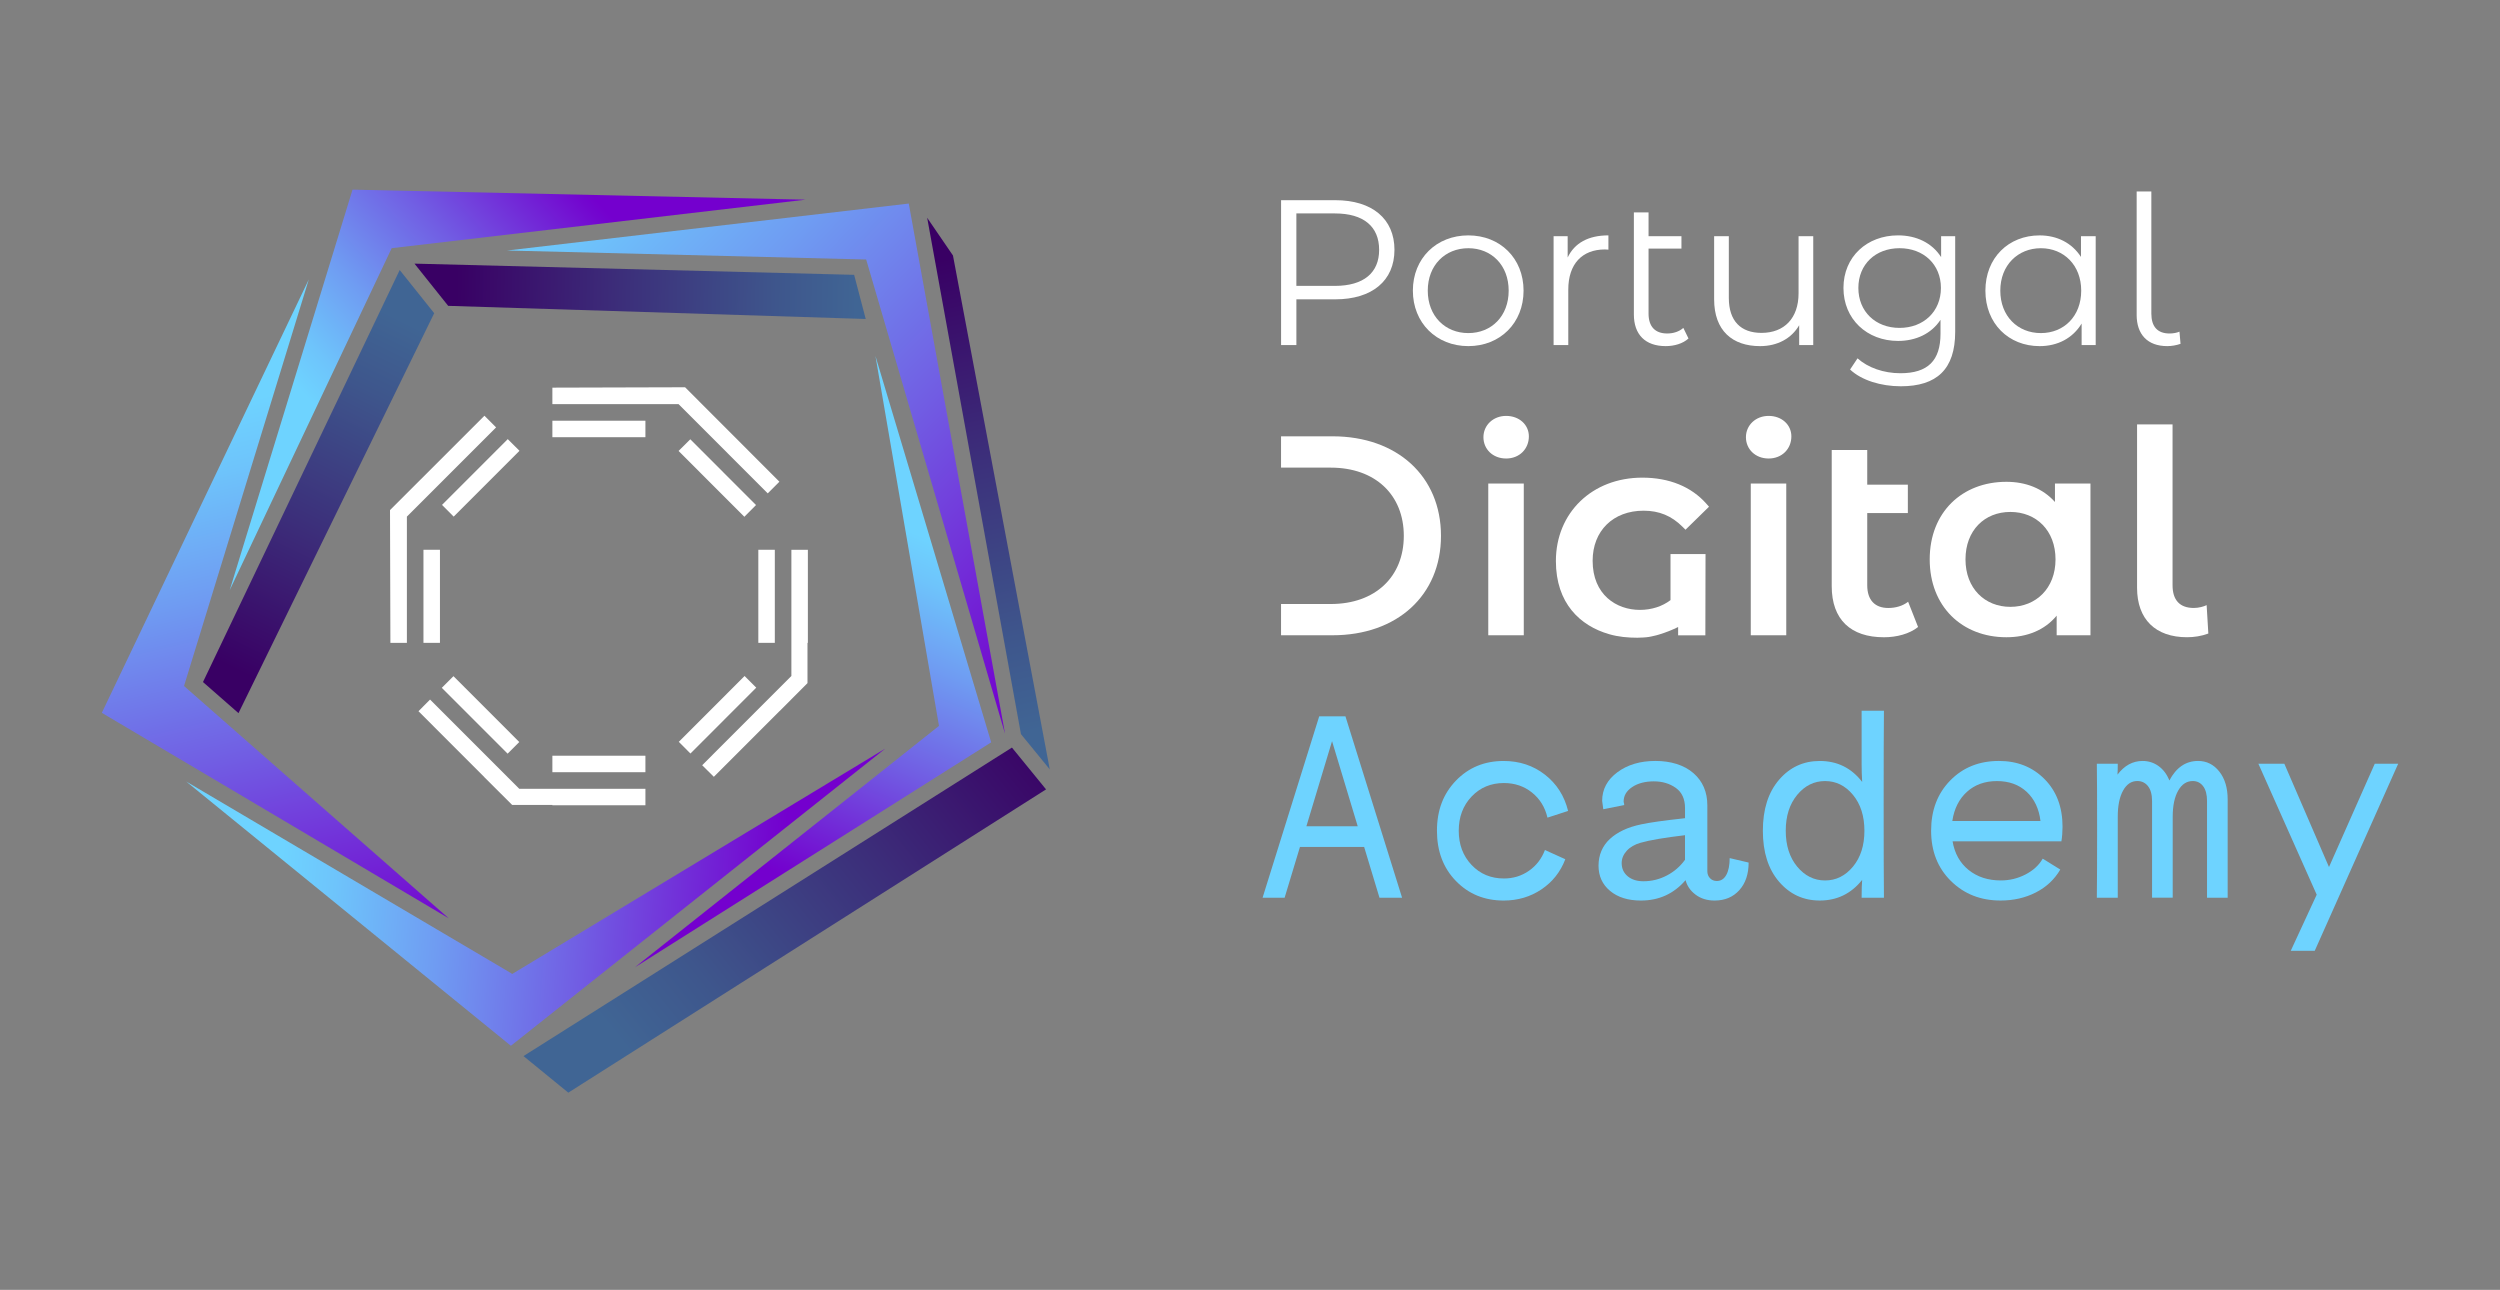 <svg xmlns="http://www.w3.org/2000/svg" width="188" height="97" viewBox="0 0 188 97" fill="none"><rect x="0" y="0" width="188" height="97" fill="#808080" stroke="none"/><path d="M94.945 67.51L99.205 53.866H101.177L105.437 67.51H103.737L102.583 63.69H97.757L96.603 67.51H94.945ZM98.24 62.137H102.101L100.17 55.734L98.24 62.137Z" fill="#6ED3FF"></path><path d="M116.179 63.921L117.711 64.614C117.348 65.566 116.749 66.322 115.917 66.881C115.085 67.441 114.137 67.721 113.074 67.721C111.633 67.721 110.437 67.231 109.485 66.251C108.534 65.272 108.059 64.012 108.059 62.473C108.059 60.933 108.534 59.692 109.485 58.705C110.436 57.718 111.633 57.225 113.074 57.225C114.262 57.225 115.298 57.569 116.179 58.254C117.061 58.94 117.641 59.849 117.921 60.983L116.369 61.487C116.187 60.703 115.799 60.073 115.204 59.598C114.61 59.122 113.906 58.884 113.096 58.884C112.117 58.884 111.306 59.223 110.662 59.902C110.019 60.581 109.697 61.437 109.697 62.473C109.697 63.508 110.019 64.365 110.662 65.044C111.306 65.724 112.117 66.062 113.096 66.062C113.795 66.062 114.421 65.87 114.974 65.485C115.527 65.1 115.929 64.579 116.18 63.921H116.179Z" fill="#6ED3FF"></path><path d="M131.497 64.865C131.497 65.733 131.263 66.426 130.794 66.944C130.325 67.462 129.706 67.721 128.937 67.721C128.377 67.721 127.902 67.574 127.51 67.28C127.118 66.986 126.867 66.622 126.755 66.188C125.874 67.21 124.755 67.721 123.398 67.721C122.432 67.721 121.66 67.48 121.079 66.997C120.499 66.514 120.209 65.882 120.209 65.098C120.209 64.314 120.492 63.618 121.059 63.093C121.626 62.568 122.412 62.201 123.42 61.991C124.063 61.851 125.162 61.697 126.714 61.529V60.773C126.714 60.088 126.483 59.58 126.022 59.251C125.56 58.922 125.007 58.758 124.364 58.758C123.721 58.758 123.165 58.901 122.738 59.188C122.311 59.476 122.098 59.836 122.098 60.269V60.311C122.111 60.339 122.122 60.374 122.13 60.415C122.136 60.457 122.14 60.5 122.14 60.541L120.567 60.856C120.511 60.464 120.482 60.254 120.482 60.226C120.482 59.358 120.864 58.641 121.626 58.074C122.388 57.507 123.343 57.223 124.49 57.223C125.637 57.223 126.644 57.528 127.343 58.137C128.042 58.745 128.392 59.553 128.392 60.562V65.516C128.392 65.726 128.458 65.901 128.592 66.04C128.724 66.18 128.896 66.25 129.106 66.25C129.414 66.25 129.652 66.096 129.82 65.789C129.988 65.481 130.071 65.061 130.071 64.529L131.498 64.865L131.497 64.865ZM121.95 64.907C121.95 65.314 122.1 65.641 122.4 65.894C122.701 66.146 123.096 66.271 123.586 66.271C124.201 66.271 124.786 66.128 125.338 65.841C125.89 65.554 126.349 65.159 126.712 64.655V62.807C125.173 62.989 124.061 63.178 123.376 63.374C122.929 63.5 122.579 63.703 122.327 63.983C122.075 64.263 121.95 64.57 121.95 64.906V64.907Z" fill="#6ED3FF"></path><path d="M139.994 67.51C139.994 66.908 140.007 66.46 140.035 66.167C139.209 67.202 138.147 67.72 136.847 67.72C135.615 67.72 134.594 67.248 133.783 66.303C132.972 65.359 132.567 64.082 132.567 62.473C132.567 60.863 132.972 59.586 133.783 58.642C134.595 57.697 135.615 57.225 136.847 57.225C138.161 57.225 139.225 57.75 140.035 58.8C140.007 58.352 139.994 57.897 139.994 57.435V53.447H141.672C141.657 54.846 141.651 57.19 141.651 60.478C141.651 63.766 141.657 66.111 141.672 67.51H139.994ZM139.344 59.775C138.77 59.082 138.071 58.736 137.246 58.736C136.421 58.736 135.721 59.082 135.148 59.775C134.575 60.468 134.288 61.367 134.288 62.473C134.288 63.578 134.575 64.478 135.148 65.17C135.722 65.863 136.421 66.21 137.246 66.21C138.071 66.21 138.77 65.863 139.344 65.17C139.917 64.478 140.204 63.578 140.204 62.473C140.204 61.367 139.916 60.468 139.344 59.775Z" fill="#6ED3FF"></path><path d="M155.102 62.178C155.102 62.57 155.073 62.934 155.017 63.27H146.834C146.988 64.18 147.39 64.897 148.04 65.422C148.691 65.946 149.499 66.209 150.464 66.209C151.122 66.209 151.741 66.059 152.321 65.758C152.901 65.457 153.332 65.062 153.611 64.571L154.933 65.39C154.5 66.132 153.888 66.706 153.098 67.111C152.307 67.517 151.422 67.72 150.443 67.72C148.946 67.72 147.701 67.23 146.709 66.25C145.716 65.271 145.22 64.011 145.22 62.472C145.22 60.932 145.698 59.673 146.657 58.693C147.614 57.714 148.835 57.223 150.319 57.223C151.704 57.223 152.847 57.678 153.749 58.588C154.652 59.497 155.103 60.694 155.103 62.178L155.102 62.178ZM152.405 59.545C151.825 59.006 151.08 58.737 150.171 58.737C149.262 58.737 148.509 59.007 147.915 59.545C147.32 60.084 146.953 60.814 146.814 61.738H153.444C153.332 60.815 152.985 60.084 152.405 59.545Z" fill="#6ED3FF"></path><path d="M159.256 61.423V67.51H157.682C157.696 66.503 157.703 64.823 157.703 62.472C157.703 60.12 157.697 58.441 157.682 57.434H159.256C159.256 57.798 159.249 58.071 159.234 58.253C159.752 57.568 160.382 57.224 161.122 57.224C161.57 57.224 161.973 57.354 162.329 57.612C162.685 57.872 162.954 58.231 163.136 58.693C163.654 57.714 164.374 57.223 165.297 57.223C165.94 57.223 166.472 57.489 166.892 58.021C167.312 58.553 167.521 59.252 167.521 60.119V67.508H165.969V60.245C165.969 59.755 165.871 59.381 165.675 59.122C165.479 58.863 165.22 58.734 164.898 58.734C164.437 58.734 164.069 58.975 163.797 59.458C163.524 59.94 163.388 60.594 163.388 61.42V67.507H161.835V60.244C161.835 59.755 161.734 59.38 161.531 59.121C161.327 58.862 161.059 58.733 160.723 58.733C160.275 58.733 159.918 58.974 159.653 59.456C159.387 59.939 159.255 60.593 159.255 61.419L159.256 61.423Z" fill="#6ED3FF"></path><path d="M180.343 57.434L174.069 71.499H172.265L174.216 67.28L169.831 57.435H171.783L175.14 65.202L178.581 57.435H180.344L180.343 57.434Z" fill="#6ED3FF"></path><path d="M104.863 18.79C104.863 21.109 103.183 22.51 100.413 22.51H97.488V25.95H96.337V15.054H100.414C103.184 15.054 104.864 16.455 104.864 18.79H104.863ZM103.711 18.79C103.711 17.046 102.56 16.05 100.381 16.05H97.487V21.499H100.381C102.559 21.499 103.711 20.502 103.711 18.791V18.79Z" fill="white"></path><path d="M106.248 21.857C106.248 19.428 108.022 17.701 110.418 17.701C112.814 17.701 114.572 19.429 114.572 21.857C114.572 24.285 112.814 26.028 110.418 26.028C108.022 26.028 106.248 24.285 106.248 21.857ZM113.452 21.857C113.452 19.942 112.161 18.666 110.418 18.666C108.675 18.666 107.368 19.942 107.368 21.857C107.368 23.772 108.675 25.048 110.418 25.048C112.161 25.048 113.452 23.772 113.452 21.857Z" fill="white"></path><path d="M120.953 17.7V18.774C120.859 18.774 120.766 18.759 120.689 18.759C118.977 18.759 117.935 19.848 117.935 21.779V25.95H116.83V17.762H117.888V19.365C118.402 18.276 119.445 17.7 120.954 17.7H120.953Z" fill="white"></path><path d="M126.974 25.453C126.555 25.842 125.901 26.028 125.262 26.028C123.722 26.028 122.867 25.157 122.867 23.647V15.973H123.971V17.763H126.445V18.697H123.971V23.584C123.971 24.549 124.454 25.078 125.372 25.078C125.839 25.078 126.274 24.938 126.586 24.658L126.974 25.452V25.453Z" fill="white"></path><path d="M136.356 17.763V25.951H135.298V24.457C134.723 25.453 133.664 26.029 132.357 26.029C130.272 26.029 128.903 24.861 128.903 22.511V17.763H130.008V22.402C130.008 24.145 130.91 25.033 132.466 25.033C134.178 25.033 135.252 23.928 135.252 22.059V17.763H136.356Z" fill="white"></path><path d="M147.03 17.763V24.954C147.03 27.772 145.645 29.048 142.938 29.048C141.445 29.048 139.981 28.596 139.126 27.788L139.686 26.947C140.464 27.647 141.647 28.067 142.907 28.067C144.977 28.067 145.926 27.118 145.926 25.094V24.05C145.241 25.094 144.074 25.638 142.736 25.638C140.402 25.638 138.628 24.004 138.628 21.654C138.628 19.303 140.402 17.7 142.736 17.7C144.105 17.7 145.287 18.26 145.972 19.334V17.762H147.03V17.763ZM145.957 21.654C145.957 19.879 144.65 18.665 142.845 18.665C141.04 18.665 139.749 19.879 139.749 21.654C139.749 23.428 141.04 24.658 142.845 24.658C144.65 24.658 145.957 23.428 145.957 21.654Z" fill="white"></path><path d="M157.596 17.763V25.951H156.538V24.332C155.869 25.437 154.733 26.029 153.379 26.029C151.045 26.029 149.302 24.332 149.302 21.858C149.302 19.384 151.045 17.702 153.379 17.702C154.686 17.702 155.807 18.262 156.49 19.321V17.764H157.595L157.596 17.763ZM156.507 21.857C156.507 19.942 155.2 18.666 153.473 18.666C151.745 18.666 150.423 19.942 150.423 21.857C150.423 23.772 151.73 25.048 153.473 25.048C155.216 25.048 156.507 23.772 156.507 21.857Z" fill="white"></path><path d="M160.677 23.678V14.4H161.781V23.585C161.781 24.55 162.233 25.079 163.151 25.079C163.447 25.079 163.726 25.017 163.897 24.939L163.975 25.857C163.663 25.966 163.305 26.028 162.978 26.028C161.485 26.028 160.676 25.141 160.676 23.678H160.677Z" fill="white"></path><path d="M111.554 32.878C111.554 31.98 112.281 31.276 113.262 31.276C114.244 31.276 114.971 31.939 114.971 32.814C114.971 33.755 114.266 34.48 113.262 34.48C112.258 34.48 111.554 33.775 111.554 32.878ZM111.918 36.361H114.588V47.772H111.918V36.361Z" fill="white"></path><path d="M125.623 41.666H128.256L128.243 47.775H126.196V47.152C126.078 47.209 125.959 47.265 125.848 47.314C125.73 47.364 125.611 47.414 125.493 47.463C125.25 47.556 125.007 47.644 124.758 47.718C124.621 47.762 124.491 47.793 124.347 47.824C124.235 47.855 124.117 47.874 123.992 47.898C123.725 47.942 123.434 47.945 123.13 47.957C122.427 47.957 121.702 47.893 121.017 47.693C121.012 47.693 121.005 47.693 120.999 47.687C118.833 47.065 117.003 45.371 117.003 42.19C117.003 38.553 119.736 35.919 123.501 35.919C125.524 35.919 127.192 36.598 128.325 37.887L128.517 38.105L126.749 39.836L126.531 39.618C125.703 38.79 124.77 38.404 123.6 38.404C121.309 38.404 119.766 39.917 119.766 42.171C119.766 44.724 121.552 45.864 123.319 45.864C124.191 45.864 125.006 45.602 125.622 45.129V41.667L125.623 41.666Z" fill="white"></path><path d="M126.196 47.151V47.773H126.19L126.196 47.151Z" fill="white"></path><path d="M131.294 32.878C131.294 31.98 132.02 31.276 133.003 31.276C133.986 31.276 134.711 31.939 134.711 32.814C134.711 33.755 134.006 34.48 133.003 34.48C132 34.48 131.294 33.775 131.294 32.878ZM131.658 36.361H134.327V47.772H131.658V36.361Z" fill="white"></path><path d="M144.238 47.152C143.598 47.665 142.636 47.922 141.675 47.922C139.176 47.922 137.745 46.597 137.745 44.075V33.841H140.416V36.448H143.47V38.584H140.416V44.011C140.416 45.122 140.992 45.72 141.996 45.72C142.551 45.72 143.085 45.57 143.491 45.25L144.239 47.151L144.238 47.152Z" fill="white"></path><path d="M157.203 36.361V47.772H154.661V46.297C153.764 47.386 152.44 47.921 150.881 47.921C147.549 47.921 145.114 45.613 145.114 42.066C145.114 38.518 147.549 36.232 150.881 36.232C152.333 36.232 153.615 36.723 154.533 37.749V36.361H157.202L157.203 36.361ZM154.575 42.066C154.575 39.886 153.124 38.498 151.18 38.498C149.235 38.498 147.805 39.886 147.805 42.066C147.805 44.247 149.257 45.635 151.18 45.635C153.102 45.635 154.575 44.247 154.575 42.066Z" fill="white"></path><path d="M160.707 44.203V31.916H163.376V44.011C163.376 45.121 163.91 45.719 164.978 45.719C165.34 45.719 165.725 45.613 165.939 45.505L166.067 47.642C165.554 47.834 164.999 47.92 164.465 47.92C162.094 47.92 160.707 46.574 160.707 44.202V44.203Z" fill="white"></path><path d="M108.362 40.296C108.362 44.78 105.056 47.772 100.209 47.772H96.334V45.421H100.079C103.408 45.421 105.566 43.387 105.566 40.296C105.566 37.204 103.408 35.166 100.079 35.166H96.334V32.811H100.209C105.055 32.811 108.362 35.808 108.362 40.296Z" fill="white"></path><path d="M65.102 23.987L33.703 23L31.168 19.825L64.231 20.667L65.102 23.987Z" fill="url(#paint0_linear_16_8352)"></path><path d="M38.524 73.238L38.512 73.25L38.447 73.191L13.996 58.766L38.407 78.633L38.418 78.644L66.573 56.294L38.524 73.238Z" fill="url(#paint1_linear_16_8352)"></path><path d="M26.511 14.261L17.274 44.38L29.456 18.662L60.58 15.015L26.511 14.261Z" fill="url(#paint2_linear_16_8352)"></path><path d="M13.839 51.588L23.222 21.012L7.657 53.605L33.745 69.058L13.839 51.588Z" fill="url(#paint3_linear_16_8352)"></path><path d="M68.339 15.307L38.132 18.838L65.136 19.515L75.577 55.171L68.339 15.307Z" fill="url(#paint4_linear_16_8352)"></path><path d="M74.537 55.825L65.832 26.764L70.612 54.587L47.743 72.741L74.537 55.825Z" fill="url(#paint5_linear_16_8352)"></path><path d="M32.652 23.554L17.934 53.628L15.264 51.29L30.058 20.305L32.652 23.554Z" fill="url(#paint6_linear_16_8352)"></path><path d="M78.663 59.362L42.736 82.168L39.366 79.417L76.098 56.217L78.663 59.362Z" fill="url(#paint7_linear_16_8352)"></path><path d="M78.943 57.859L76.776 55.206L69.723 16.377L71.663 19.212L78.943 57.859Z" fill="url(#paint8_linear_16_8352)"></path><path d="M48.535 31.638H41.539V32.878H48.535V31.638Z" fill="white"></path><path d="M57.735 37.102L58.611 36.225L51.518 29.122L41.539 29.151V30.391H51.028L57.735 37.102Z" fill="white"></path><path d="M56.853 37.979L51.91 33.034L51.028 33.912L55.976 38.862L56.853 37.979Z" fill="white"></path><path d="M48.535 56.83H41.539V58.07H48.535V56.83Z" fill="white"></path><path d="M37.289 57.557L32.34 52.606L31.47 53.483L36.412 58.428V58.434L38.512 60.529H41.539V60.558H48.536V59.317H39.048L37.289 57.557Z" fill="white"></path><path d="M34.1 50.848L33.223 51.725L38.172 56.676L39.049 55.799L34.1 50.848Z" fill="white"></path><path d="M33.084 41.343H31.844V48.342H33.084V41.343Z" fill="white"></path><path d="M36.43 31.263L29.329 38.36L29.358 48.343H30.598V38.85L37.306 32.14L36.43 31.263Z" fill="white"></path><path d="M34.117 38.85L39.065 33.9L38.183 33.022L33.24 37.968L34.117 38.85Z" fill="white"></path><path d="M58.266 41.343H57.026V48.342H58.266V41.343Z" fill="white"></path><path d="M59.512 41.343V50.835L57.753 52.594L52.804 57.545L53.681 58.416L58.623 53.472H58.629L60.723 51.371V48.343H60.752V41.343H59.512Z" fill="white"></path><path d="M55.993 50.836L51.044 55.786L51.921 56.664L56.87 51.713L55.993 50.836Z" fill="white"></path><defs><linearGradient id="paint0_linear_16_8352" x1="64.44" y1="22.285" x2="34.308" y2="21.586" gradientUnits="userSpaceOnUse"><stop stop-color="#406594"></stop><stop offset="0.2" stop-color="#3E568C"></stop><stop offset="0.59" stop-color="#3C2E7A"></stop><stop offset="1" stop-color="#390064"></stop></linearGradient><linearGradient id="paint1_linear_16_8352" x1="21.174" y1="64.984" x2="58.704" y2="67.958" gradientUnits="userSpaceOnUse"><stop stop-color="#6ED3FF"></stop><stop offset="0.11" stop-color="#6EC4FB"></stop><stop offset="0.32" stop-color="#6F9CF2"></stop><stop offset="0.61" stop-color="#715DE3"></stop><stop offset="0.97" stop-color="#7306CF"></stop><stop offset="1" stop-color="#7400CE"></stop></linearGradient><linearGradient id="paint2_linear_16_8352" x1="24.654" y1="31.638" x2="44.065" y2="14.185" gradientUnits="userSpaceOnUse"><stop stop-color="#6ED3FF"></stop><stop offset="0.11" stop-color="#6EC4FB"></stop><stop offset="0.32" stop-color="#6F9CF2"></stop><stop offset="0.61" stop-color="#715DE3"></stop><stop offset="0.97" stop-color="#7306CF"></stop><stop offset="1" stop-color="#7400CE"></stop></linearGradient><linearGradient id="paint3_linear_16_8352" x1="14.003" y1="31.157" x2="23.713" y2="72.713" gradientUnits="userSpaceOnUse"><stop stop-color="#6ED3FF"></stop><stop offset="0.11" stop-color="#6EC4FB"></stop><stop offset="0.32" stop-color="#6F9CF2"></stop><stop offset="0.61" stop-color="#715DE3"></stop><stop offset="0.97" stop-color="#7306CF"></stop><stop offset="1" stop-color="#7400CE"></stop></linearGradient><linearGradient id="paint4_linear_16_8352" x1="44.368" y1="8.6" x2="83.51" y2="46.361" gradientUnits="userSpaceOnUse"><stop stop-color="#6ED3FF"></stop><stop offset="0.11" stop-color="#6EC4FB"></stop><stop offset="0.32" stop-color="#6F9CF2"></stop><stop offset="0.61" stop-color="#715DE3"></stop><stop offset="0.97" stop-color="#7306CF"></stop><stop offset="1" stop-color="#7400CE"></stop></linearGradient><linearGradient id="paint5_linear_16_8352" x1="70.402" y1="40.766" x2="59.9" y2="66.256" gradientUnits="userSpaceOnUse"><stop stop-color="#6ED3FF"></stop><stop offset="0.11" stop-color="#6EC4FB"></stop><stop offset="0.32" stop-color="#6F9CF2"></stop><stop offset="0.61" stop-color="#715DE3"></stop><stop offset="0.97" stop-color="#7306CF"></stop><stop offset="1" stop-color="#7400CE"></stop></linearGradient><linearGradient id="paint6_linear_16_8352" x1="30.312" y1="24.075" x2="17.564" y2="50.282" gradientUnits="userSpaceOnUse"><stop stop-color="#406594"></stop><stop offset="0.2" stop-color="#3E568C"></stop><stop offset="0.59" stop-color="#3C2E7A"></stop><stop offset="1" stop-color="#390064"></stop></linearGradient><linearGradient id="paint7_linear_16_8352" x1="47.111" y1="78.939" x2="77.794" y2="54.346" gradientUnits="userSpaceOnUse"><stop stop-color="#406594"></stop><stop offset="0.2" stop-color="#3E568C"></stop><stop offset="0.59" stop-color="#3C2E7A"></stop><stop offset="1" stop-color="#390064"></stop></linearGradient><linearGradient id="paint8_linear_16_8352" x1="78.358" y1="54.867" x2="70.109" y2="19.706" gradientUnits="userSpaceOnUse"><stop stop-color="#406594"></stop><stop offset="0.2" stop-color="#3E568C"></stop><stop offset="0.59" stop-color="#3C2E7A"></stop><stop offset="1" stop-color="#390064"></stop></linearGradient></defs></svg>